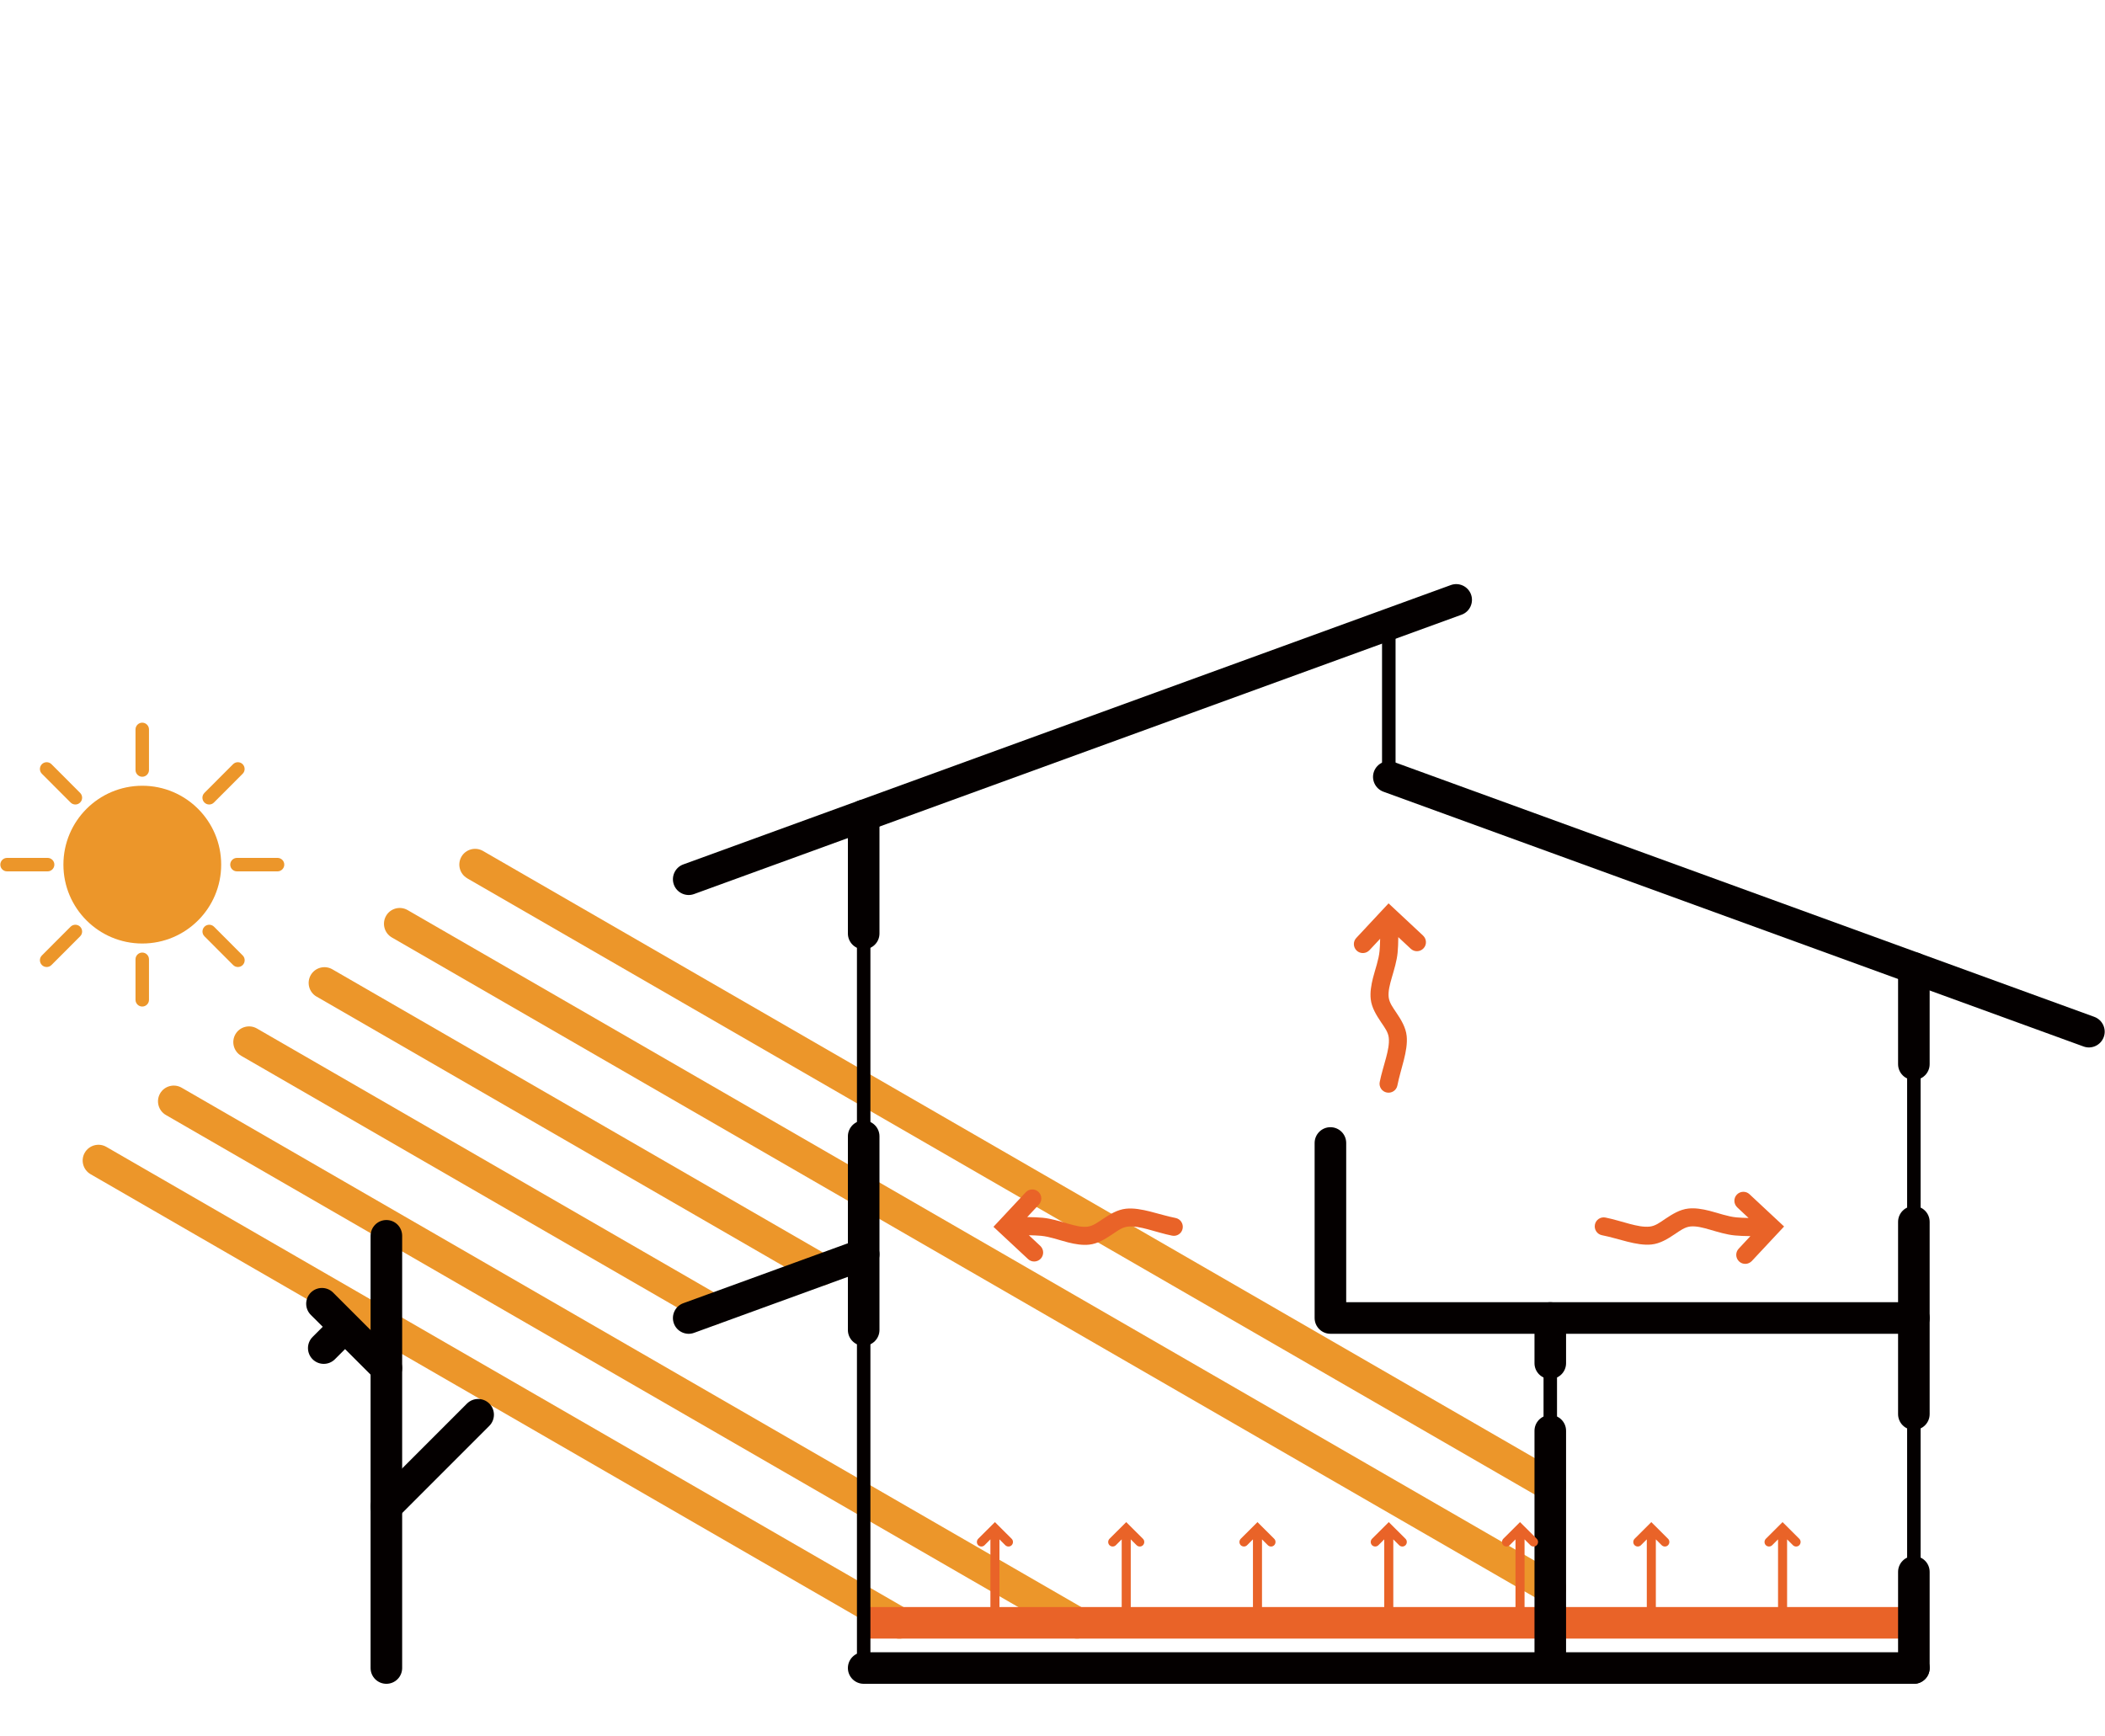 <?xml version="1.0" encoding="UTF-8"?> <svg xmlns="http://www.w3.org/2000/svg" id="_レイヤー_1" data-name="レイヤー 1" viewBox="0 0 400 330"><defs><style> .cls-1, .cls-2 { fill: #ec962a; } .cls-3 { fill: #040000; } .cls-3, .cls-2, .cls-4 { fill-rule: evenodd; } .cls-5, .cls-4 { fill: #e96328; } </style></defs><g id="_日射熱利用暖房" data-name="日射熱利用暖房"><g id="_日射" data-name="日射"><path class="cls-2" d="M60.15,189.4c-1.43-.83-1.92-2.66-1.1-4.09s2.66-1.93,4.1-1.1l94.4,54.5c1.43.83,1.92,2.66,1.1,4.1s-2.66,1.92-4.09,1.09l-94.4-54.5Z"></path><path class="cls-2" d="M74.46,178.16c-1.43-.83-1.92-2.66-1.1-4.1s2.66-1.93,4.1-1.1l218.63,126.23c1.43.83,1.93,2.66,1.1,4.1s-2.66,1.93-4.1,1.1l-218.63-126.23Z"></path><path class="cls-2" d="M88.78,166.91c-1.43-.83-1.92-2.66-1.1-4.09s2.66-1.93,4.1-1.1l204.32,117.96c1.44.83,1.92,2.66,1.09,4.1s-2.65,1.92-4.09,1.1l-204.32-117.96Z"></path><path class="cls-2" d="M45.83,200.65c-1.43-.83-1.92-2.66-1.1-4.09s2.66-1.92,4.09-1.1l87.99,50.8c1.43.83,1.93,2.66,1.1,4.09s-2.66,1.92-4.09,1.1l-87.99-50.8Z"></path><path class="cls-2" d="M31.52,211.9c-1.43-.83-1.92-2.66-1.1-4.09s2.66-1.92,4.09-1.1l171.66,99.11c1.43.82,1.92,2.66,1.1,4.09s-2.67,1.92-4.09,1.1L31.52,211.9Z"></path><path class="cls-2" d="M17.21,223.15c-1.43-.83-1.93-2.66-1.1-4.09s2.66-1.93,4.1-1.1l152.18,87.86c1.43.83,1.92,2.66,1.09,4.1s-2.66,1.92-4.09,1.1L17.21,223.15Z"></path><g id="_太陽" data-name="太陽"><path class="cls-2" d="M25.75,182.31c0-.71.58-1.28,1.28-1.28s1.28.57,1.28,1.28v7.7c0,.71-.58,1.28-1.28,1.28s-1.28-.57-1.28-1.28v-7.7Z"></path><path class="cls-2" d="M25.75,138.62c0-.7.58-1.28,1.28-1.28s1.28.58,1.28,1.28v7.72c0,.7-.58,1.28-1.28,1.28s-1.28-.58-1.28-1.28v-7.72Z"></path><path class="cls-2" d="M45.03,165.6c-.71,0-1.28-.57-1.28-1.28s.58-1.28,1.28-1.28h7.71c.71,0,1.28.58,1.28,1.28s-.58,1.28-1.28,1.28h-7.71Z"></path><path class="cls-2" d="M1.34,165.6c-.71,0-1.28-.57-1.28-1.28s.58-1.28,1.28-1.28h7.71c.71,0,1.28.58,1.28,1.28s-.58,1.28-1.28,1.28H1.34Z"></path><path class="cls-2" d="M40.66,152.51c-.5.51-1.32.51-1.82,0-.5-.5-.5-1.31,0-1.82l5.45-5.46c.5-.5,1.32-.5,1.82,0,.5.51.5,1.32,0,1.82l-5.45,5.46Z"></path><path class="cls-2" d="M9.78,183.4c-.5.5-1.32.5-1.82,0-.5-.51-.5-1.32,0-1.82l5.45-5.46c.5-.5,1.32-.5,1.82,0,.5.51.5,1.32,0,1.82l-5.45,5.46Z"></path><path class="cls-2" d="M38.85,177.94c-.5-.5-.5-1.31,0-1.82.5-.5,1.32-.5,1.82,0l5.45,5.46c.5.5.5,1.31,0,1.82-.5.5-1.32.5-1.82,0l-5.45-5.46Z"></path><path class="cls-2" d="M7.96,147.05c-.5-.5-.5-1.31,0-1.82.5-.5,1.32-.5,1.82,0l5.45,5.46c.5.51.5,1.32,0,1.82-.5.51-1.32.51-1.82,0l-5.45-5.46Z"></path><circle class="cls-1" cx="27.04" cy="164.32" r="14.99"></circle></g></g><g id="_家" data-name="家"><path class="cls-3" d="M131.89,169.91c-1.55.57-3.28-.24-3.84-1.79s.24-3.28,1.79-3.84l145.85-53.09c1.55-.57,3.28.24,3.84,1.79s-.24,3.28-1.79,3.84l-145.85,53.09Z"></path><path class="cls-3" d="M131.89,253.3c-1.55.57-3.28-.24-3.84-1.79s.24-3.28,1.79-3.84l33.26-12.11c1.55-.57,3.28.24,3.84,1.79s-.24,3.28-1.79,3.84l-33.26,12.11Z"></path><rect class="cls-5" x="164.12" y="305.41" width="199.56" height="6"></rect><path class="cls-3" d="M366.68,202.24c0,1.65-1.34,3-3,3s-3-1.34-3-3v-18.27c0-1.66,1.34-3,3-3s3,1.34,3,3v18.27Z"></path><path class="cls-3" d="M364.96,232.21c0,.7-.57,1.28-1.28,1.28s-1.28-.58-1.28-1.28v-29.98c0-.71.58-1.28,1.28-1.28s1.28.57,1.28,1.28v29.98Z"></path><path class="cls-3" d="M366.68,268.75c0,1.65-1.34,3-3,3s-3-1.34-3-3v-36.54c0-1.65,1.34-3,3-3s3,1.34,3,3v36.54Z"></path><path class="cls-3" d="M364.96,298.73c0,.71-.57,1.28-1.28,1.28s-1.28-.57-1.28-1.28v-29.98c0-.71.58-1.28,1.28-1.28s1.28.57,1.28,1.28v29.98Z"></path><path class="cls-3" d="M366.68,317c0,1.65-1.34,3-3,3s-3-1.34-3-3v-18.27c0-1.65,1.34-3,3-3s3,1.34,3,3v18.27Z"></path><path class="cls-3" d="M162.84,252.76c0-.71.58-1.28,1.28-1.28s1.28.57,1.28,1.28v64.24c0,.71-.58,1.28-1.28,1.28s-1.28-.57-1.28-1.28v-64.24Z"></path><path class="cls-3" d="M162.84,177.4c0-.7.58-1.28,1.28-1.28s1.28.58,1.28,1.28v38.54c0,.71-.58,1.28-1.28,1.28s-1.28-.57-1.28-1.28v-38.54Z"></path><path class="cls-3" d="M161.12,154.99c0-1.65,1.34-3,3-3s3,1.34,3,3v22.42c0,1.66-1.34,3-3,3s-3-1.34-3-3v-22.42Z"></path><path class="cls-3" d="M161.12,215.95c0-1.65,1.34-3,3-3s3,1.34,3,3v36.81c0,1.65-1.34,3-3,3s-3-1.34-3-3v-36.81Z"></path><path class="cls-3" d="M164.12,320c-1.65,0-3-1.34-3-3s1.34-3,3-3h199.56c1.65,0,3,1.34,3,3s-1.34,3-3,3h-199.56Z"></path><path class="cls-3" d="M397.97,193.25c1.55.57,2.36,2.29,1.79,3.84s-2.29,2.36-3.84,1.79l-133.04-48.42c-1.55-.57-2.36-2.29-1.79-3.84s2.29-2.36,3.84-1.79l133.04,48.42Z"></path><path class="cls-3" d="M291.59,271.92c0-1.65,1.34-3,3-3s3,1.34,3,3v45.08c0,1.65-1.34,3-3,3s-3-1.34-3-3v-45.08Z"></path><path class="cls-3" d="M293.31,259.07c0-.71.58-1.28,1.28-1.28s1.28.57,1.28,1.28v12.85c0,.71-.58,1.28-1.28,1.28s-1.28-.57-1.28-1.28v-12.85Z"></path><path class="cls-3" d="M291.59,250.48c0-1.65,1.34-3,3-3s3,1.34,3,3v8.59c0,1.65-1.34,3-3,3s-3-1.34-3-3v-8.59Z"></path><path class="cls-3" d="M265.19,147.64c0,.71-.58,1.28-1.29,1.28s-1.28-.58-1.28-1.28v-28.98c0-.71.58-1.28,1.28-1.28s1.29.58,1.29,1.28v28.98Z"></path><path class="cls-3" d="M363.68,247.48c1.65,0,3,1.34,3,3s-1.34,3-3,3h-110.87c-1.65,0-3-1.34-3-3v-33.26c0-1.65,1.34-3,3-3s3,1.34,3,3v30.26h107.87Z"></path></g><g id="_木" data-name="木"><path class="cls-3" d="M75.54,288.43c-1.17,1.16-3.07,1.16-4.24,0-1.17-1.17-1.17-3.07,0-4.24l17.44-17.45c1.17-1.16,3.07-1.16,4.24,0,1.17,1.17,1.17,3.07,0,4.24l-17.44,17.45Z"></path><path class="cls-3" d="M76.42,317c0,1.66-1.34,3-3,3s-3-1.34-3-3v-82.14c0-1.65,1.34-3,3-3s3,1.34,3,3v82.14Z"></path><path class="cls-3" d="M75.54,257.88c1.17,1.16,1.17,3.07,0,4.24-1.17,1.16-3.07,1.16-4.24,0l-5.73-5.73-1.93,1.93c-1.17,1.17-3.07,1.17-4.24,0s-1.17-3.07,0-4.24l1.93-1.93-2.27-2.26c-1.17-1.17-1.17-3.07,0-4.24,1.17-1.17,3.07-1.17,4.24,0l12.23,12.23Z"></path></g><g id="_熱" data-name="熱"><path class="cls-4" d="M265.71,178.08c-.01,1.1-.05,2.14-.13,2.96-.15,1.59-.66,3.22-1.12,4.81-.36,1.27-.7,2.5-.58,3.65.12,1.08.81,1.98,1.43,2.91.95,1.41,1.82,2.84,1.99,4.46.3,2.86-1.15,6.27-1.76,9.41-.18.93-1.08,1.53-2.01,1.35-.93-.17-1.54-1.08-1.35-2.01.3-1.51.81-3.1,1.22-4.65.34-1.31.62-2.58.5-3.74-.11-1.08-.8-1.98-1.43-2.91-.94-1.41-1.83-2.83-2-4.45-.14-1.27.08-2.63.43-4.02.43-1.69,1.09-3.43,1.25-5.13.06-.65.09-1.45.11-2.31l-2.03,2.17c-.65.69-1.73.73-2.42.09-.69-.65-.73-1.74-.08-2.42l6.13-6.57,6.56,6.13c.69.65.73,1.74.08,2.42-.65.69-1.73.73-2.42.08l-2.39-2.23Z"></path><path class="cls-4" d="M195.18,231.3c1.1.01,2.14.05,2.96.13,1.59.15,3.22.66,4.81,1.12,1.27.36,2.5.7,3.65.58,1.08-.12,1.98-.81,2.91-1.43,1.41-.95,2.84-1.82,4.46-1.99,2.86-.3,6.27,1.15,9.41,1.76.93.18,1.53,1.08,1.35,2.01-.17.93-1.08,1.54-2.01,1.35-1.51-.3-3.1-.81-4.65-1.22-1.31-.34-2.58-.62-3.74-.5-1.08.11-1.98.8-2.91,1.43-1.41.94-2.83,1.83-4.45,2-1.27.14-2.63-.08-4.02-.43-1.69-.43-3.43-1.09-5.13-1.25-.65-.06-1.45-.09-2.31-.11l2.17,2.03c.69.65.73,1.73.09,2.42-.65.69-1.74.73-2.42.08l-6.57-6.13,6.13-6.56c.65-.69,1.74-.73,2.42-.08.69.65.73,1.73.08,2.42l-2.23,2.39Z"></path><path class="cls-4" d="M332.29,231.49l-2.17-2.03c-.69-.65-.73-1.73-.09-2.42.65-.69,1.74-.73,2.42-.08l6.57,6.13-6.13,6.56c-.65.69-1.74.73-2.42.08-.69-.65-.73-1.73-.08-2.42l2.23-2.39c-1.1-.01-2.14-.05-2.96-.13-1.59-.15-3.22-.66-4.81-1.12-1.27-.36-2.5-.7-3.65-.58-1.08.12-1.98.81-2.91,1.43-1.41.95-2.84,1.82-4.46,1.99-2.86.3-6.27-1.15-9.41-1.76-.93-.18-1.53-1.08-1.35-2.01.17-.93,1.08-1.54,2.01-1.35,1.51.3,3.1.81,4.65,1.22,1.31.34,2.58.62,3.74.5,1.08-.11,1.98-.8,2.91-1.43,1.41-.94,2.83-1.83,4.45-2,1.27-.14,2.63.08,4.02.43,1.69.43,3.43,1.09,5.13,1.25.65.06,1.45.09,2.31.11Z"></path><path class="cls-4" d="M189.92,292.55v15.86c0,.47-.38.86-.86.86s-.86-.39-.86-.86v-15.86l-1.11,1.11c-.33.33-.88.33-1.21,0-.33-.33-.33-.88,0-1.22l3.18-3.17,3.18,3.17c.33.33.33.88,0,1.22s-.88.33-1.21,0l-1.11-1.11Z"></path><path class="cls-4" d="M214.87,292.55v15.86c0,.47-.38.86-.86.86s-.86-.39-.86-.86v-15.86l-1.11,1.11c-.33.33-.88.33-1.21,0-.33-.33-.33-.88,0-1.22l3.18-3.17,3.18,3.17c.33.33.33.88,0,1.22s-.88.33-1.21,0l-1.11-1.11Z"></path><path class="cls-4" d="M239.81,292.55v15.86c0,.47-.38.86-.86.86s-.86-.39-.86-.86v-15.86l-1.11,1.11c-.33.33-.88.33-1.21,0-.33-.33-.33-.88,0-1.22l3.18-3.17,3.18,3.17c.33.33.33.88,0,1.22s-.88.33-1.21,0l-1.11-1.11Z"></path><path class="cls-4" d="M264.76,292.55v15.86c0,.47-.38.86-.86.86s-.86-.39-.86-.86v-15.86l-1.11,1.11c-.33.33-.88.33-1.21,0-.33-.33-.33-.88,0-1.22l3.18-3.17,3.18,3.17c.33.33.33.88,0,1.22s-.88.33-1.21,0l-1.11-1.11Z"></path><path class="cls-4" d="M289.7,292.55v15.86c0,.47-.38.86-.86.86s-.86-.39-.86-.86v-15.86l-1.11,1.11c-.33.33-.88.33-1.21,0-.33-.33-.33-.88,0-1.22l3.18-3.17,3.18,3.17c.33.33.33.88,0,1.22s-.88.33-1.21,0l-1.11-1.11Z"></path><path class="cls-4" d="M314.65,292.55v15.86c0,.47-.38.86-.86.86s-.86-.39-.86-.86v-15.86l-1.11,1.11c-.33.33-.88.33-1.21,0-.33-.33-.33-.88,0-1.22l3.18-3.17,3.18,3.17c.33.33.33.88,0,1.22s-.88.33-1.21,0l-1.11-1.11Z"></path><path class="cls-4" d="M339.59,292.55v15.86c0,.47-.38.86-.86.86s-.86-.39-.86-.86v-15.86l-1.11,1.11c-.33.33-.88.33-1.21,0-.33-.33-.33-.88,0-1.22l3.18-3.17,3.18,3.17c.33.33.33.88,0,1.22s-.88.33-1.21,0l-1.11-1.11Z"></path></g></g></svg> 